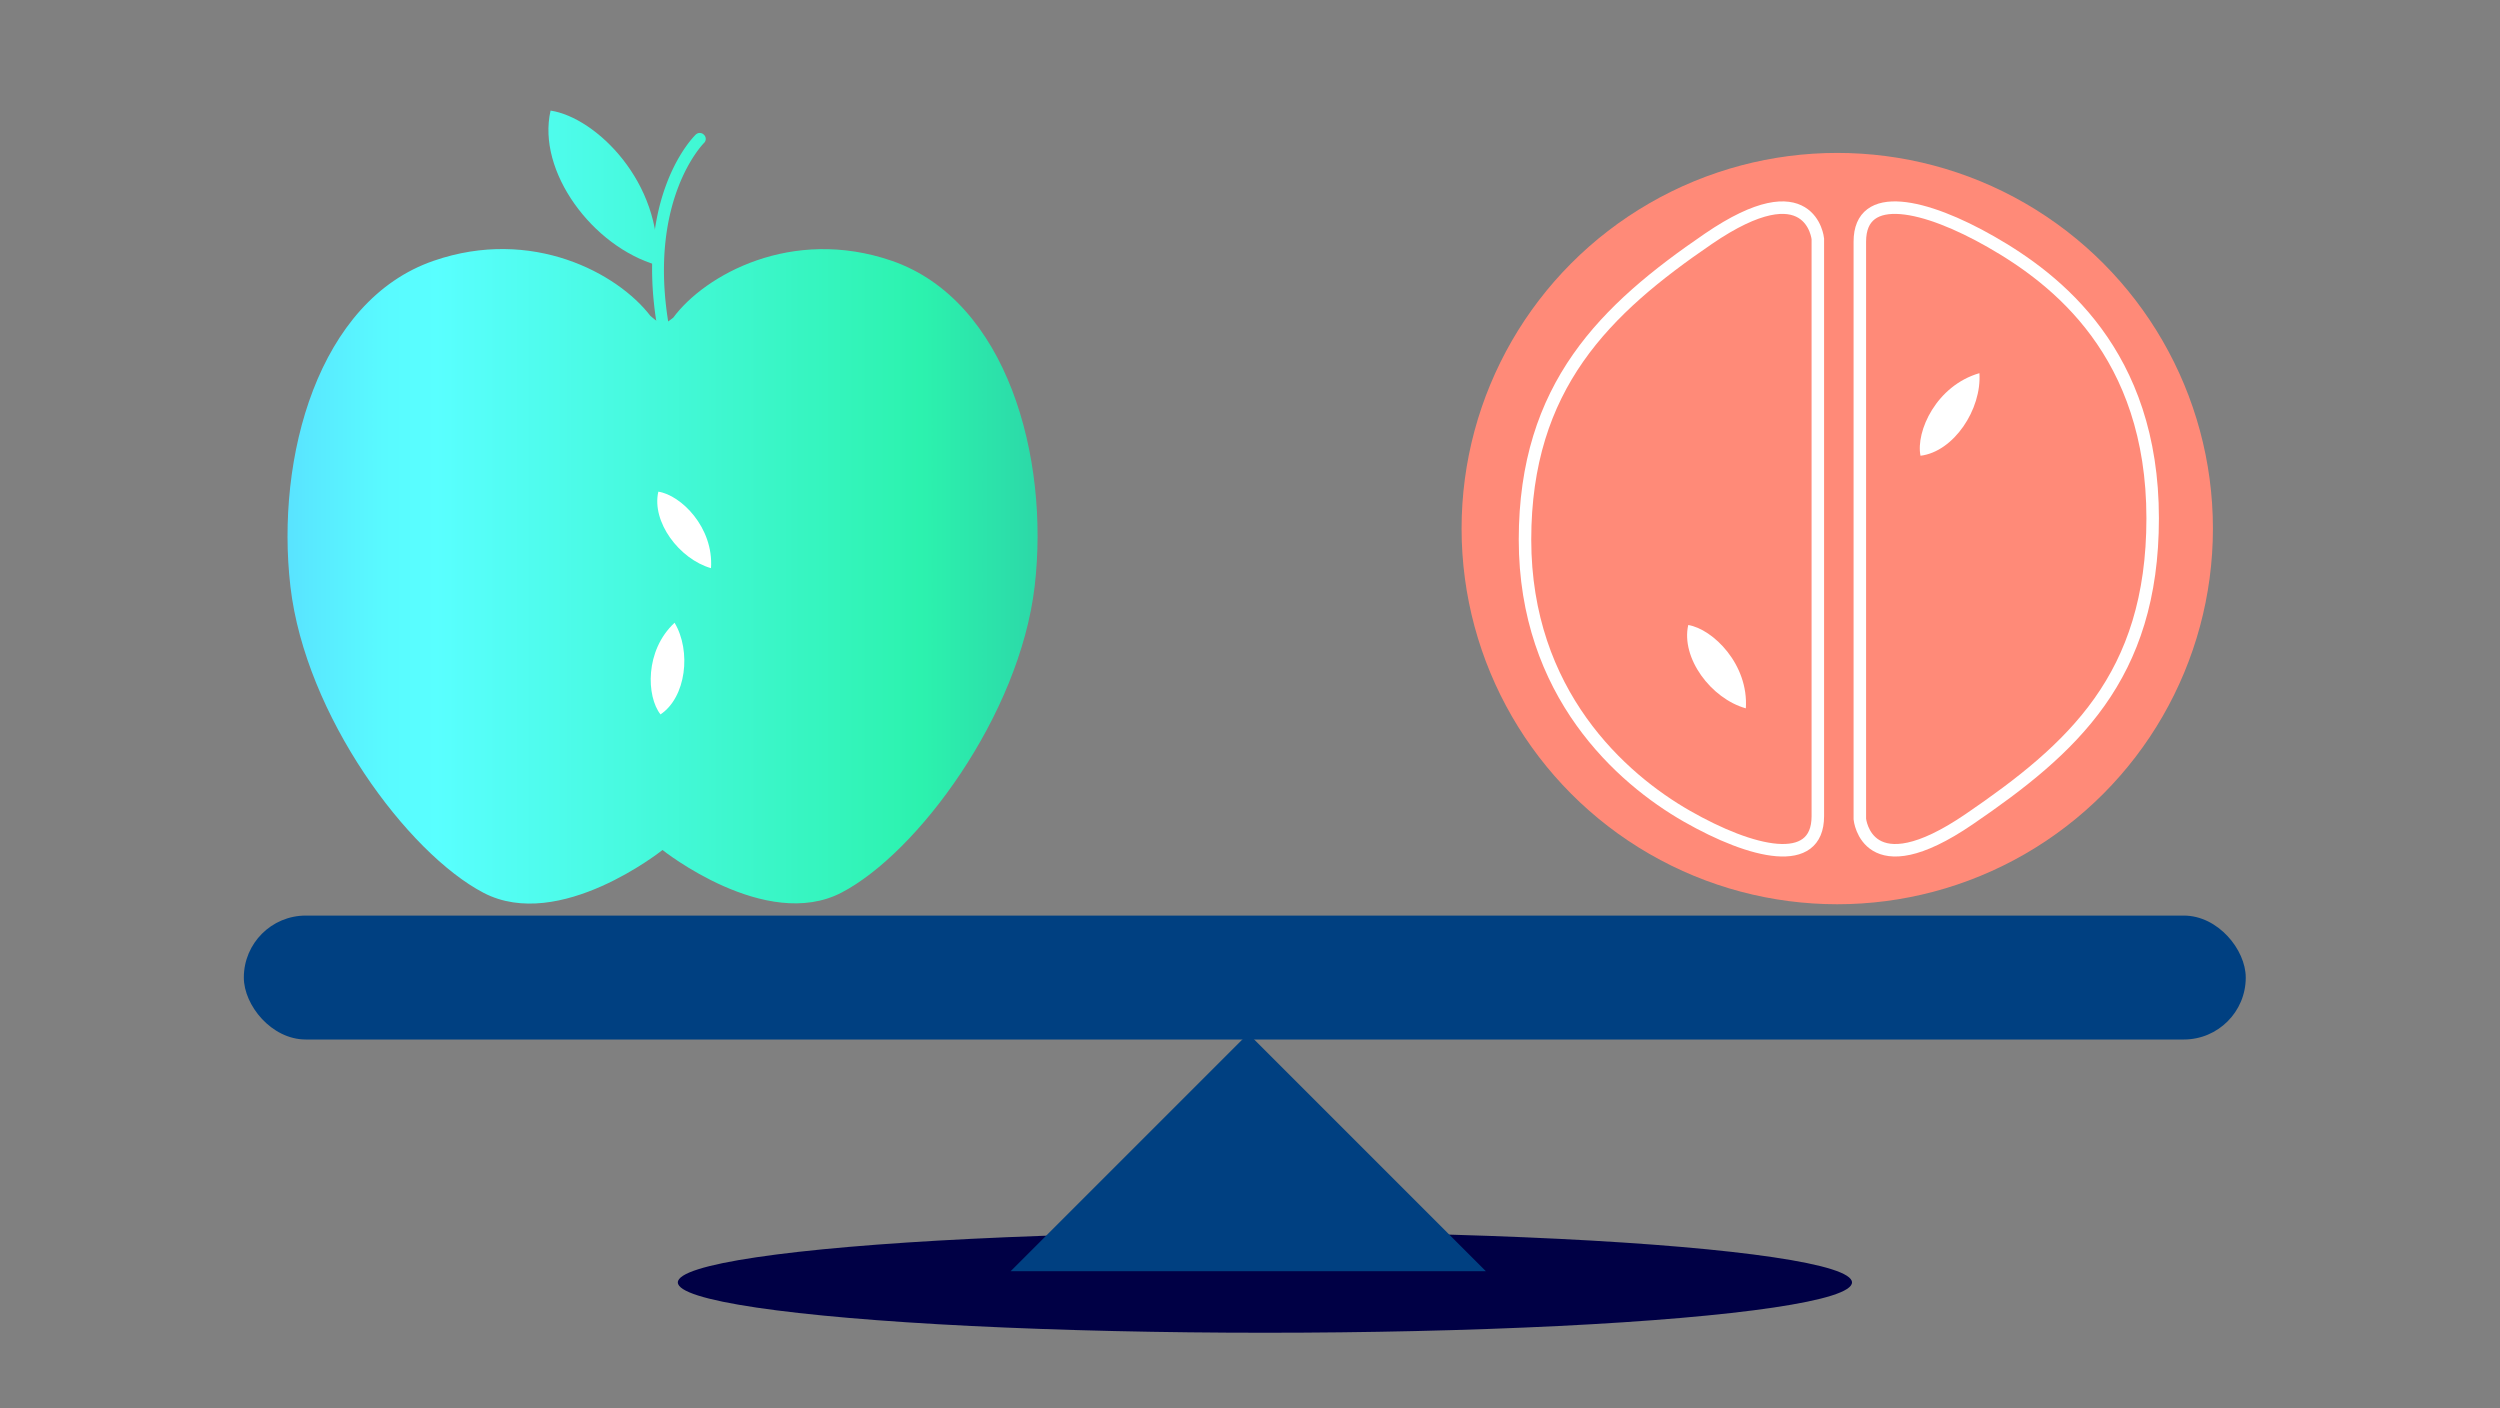 <?xml version="1.0" encoding="utf-8"?>
<svg id="Art" xmlns="http://www.w3.org/2000/svg" xmlns:xlink="http://www.w3.org/1999/xlink" width="300" height="169" viewBox="0 0 300 169">
  <rect x="0" y="0" width="300" height="169" fill="#808080" stroke="none"/>
  <defs>
    <style>.cls-1{fill:url(#GRADIENT_new_);}.cls-2{fill:url(#GRADIENT_new_2);}.cls-3{fill:url(#GRADIENT_new_3);}.cls-4{fill:#000045;}.cls-5{fill:#ff8a78;}.cls-6{fill:none;stroke:#fff;stroke-miterlimit:10;stroke-width:1.5px;}.cls-7{fill:#fff;}.cls-8{fill:#004081;}</style>
    <linearGradient id="GRADIENT_new_" x1="33.25" y1="69.16" x2="124.17" y2="69.16" gradientUnits="userSpaceOnUse">
      <stop offset="0" stop-color="#59e0ff" />
      <stop offset="0.05" stop-color="#59eaff" />
      <stop offset="0.14" stop-color="#59faff" />
      <stop offset="0.21" stop-color="#59ffff" />
      <stop offset="0.85" stop-color="#2cf2ae" />
      <stop offset="1" stop-color="#2cd9a8" />
    </linearGradient>
    <linearGradient id="GRADIENT_new_2" x1="33.25" y1="22.55" x2="124.17" y2="22.55" xlink:href="#GRADIENT_new_" />
    <linearGradient id="GRADIENT_new_3" x1="33.25" y1="27.76" x2="124.17" y2="27.76" xlink:href="#GRADIENT_new_" />
  </defs>
  <path class="cls-1" d="M107,31.29C95,27.17,84.58,33,80.79,38.12c-1.29,1-1.29,1-2.74-.21-3.92-5.12-14.2-10.69-26-6.62-13.88,4.77-19,23.62-17.2,39.1s14.08,32,23.18,36.75S79.5,102,79.5,102s12.38,9.86,21.49,5.11,21.36-21.27,23.17-36.75S120.84,36.06,107,31.29Z" />
  <path class="cls-2" d="M78.84,31.82c.65-9.9-7.3-17.72-12.77-18.55C64.39,20.57,71.12,29.59,78.84,31.82Z" />
  <path class="cls-3" d="M79.49,39.53a.69.69,0,0,1-.67-.57c-2.56-15.61,4.36-22.5,4.65-22.79a.69.69,0,0,1,1,0,.68.68,0,0,1,0,1c-.07.07-6.69,6.74-4.26,21.59a.68.68,0,0,1-.56.78Z" />
  <ellipse class="cls-4" cx="151.79" cy="153.89" rx="70.45" ry="6.04" />
  <circle class="cls-5" cx="220.47" cy="63.43" r="45.08" />
  <path class="cls-6" d="M223.18,29V98.29s.82,8.42,13.14,0,22-17,22-36.1c0-19.81-11.57-28.7-19.41-33.18S223.18,22.66,223.18,29Z" />
  <path class="cls-6" d="M218.14,97.94V28.66s-.82-8.42-13.14,0-22,17.65-22,36.1,11.58,28.7,19.42,33.18S218.14,104.29,218.14,97.94Z" />
  <path class="cls-7" d="M79,59c-.83,3.61,2.5,8.08,6.32,9.18C85.65,63.28,81.71,59.41,79,59Z" />
  <path class="cls-7" d="M202.59,75c-.9,3.95,2.73,8.83,6.91,10C209.85,79.72,205.55,75.49,202.59,75Z" />
  <path class="cls-7" d="M230.46,54.69c4-.49,7.36-5.58,7.07-9.91C232.37,46.27,229.87,51.76,230.46,54.69Z" />
  <path class="cls-7" d="M79.26,85.73c3.08-2.06,3.72-7.59,1.69-11C77.36,78.06,77.57,83.58,79.26,85.73Z" />
  <polygon class="cls-8" points="121.28 152.54 149.79 124.03 178.3 152.54 121.28 152.54" />
  <rect class="cls-8" x="29.26" y="109.87" width="240.23" height="14.87" rx="7.43" />
</svg>